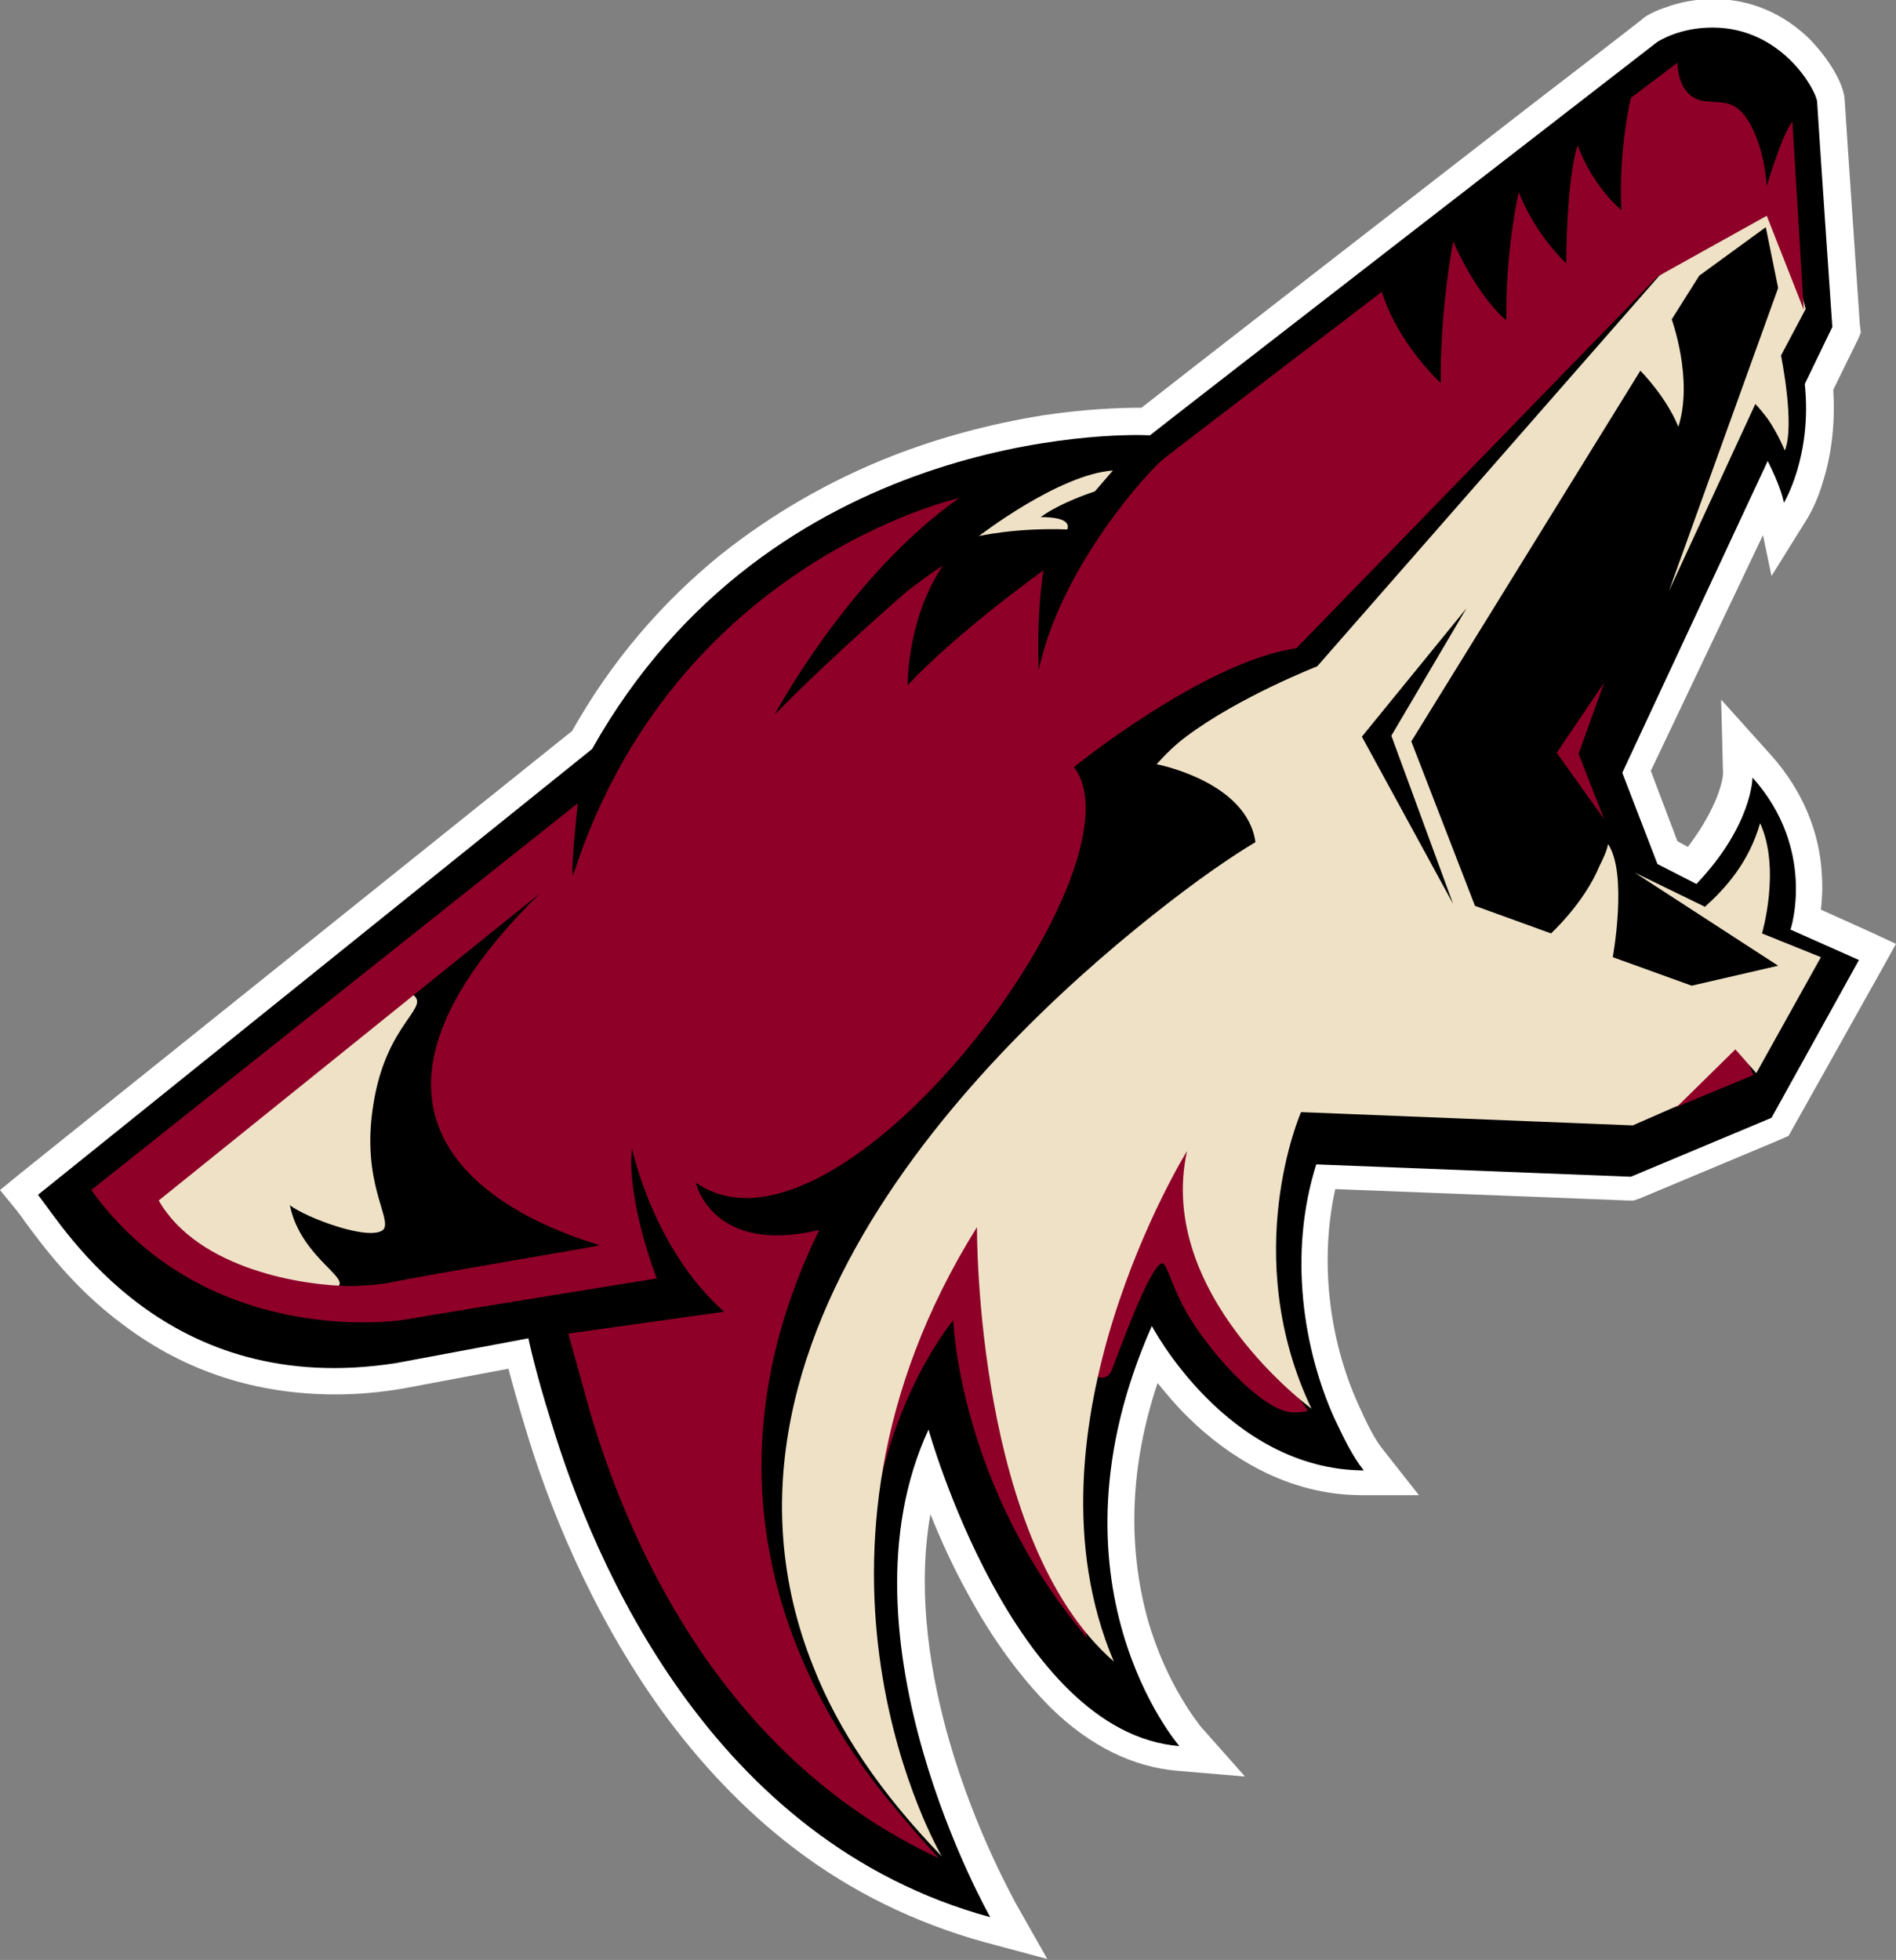 <!--?xml version="1.0" standalone="no"?--><svg id="Layer_1" xmlns="http://www.w3.org/2000/svg" viewBox="0 0 199.5 206.2"><rect x="0" y="0" width="199.5" height="206.2" fill="#808080" stroke="none"/><title>Arizona Coyotes - SVG vector logo - www.oklogos.com</title><style>.st0{fill:#fff}.st1{fill:#efe1c6}.st2{fill:#8e0028}</style><path class="st0" d="M196.7 98l-5.1-2.3c.1-1 .2-2.2.1-3.6-.2-4.6-2.1-9-5.3-12.6l-5.3-5.9.2 7.8c0 .2-.1 1.1-.7 2.6-.5 1.2-1.4 3-3 5.1l-1.1-.6-2.8-7.4 11.8-24.8.9 4.3 3.8-6.1c.1-.2 1-1.6 1.7-4.1.9-3 1.2-6.2 1-9.4l2.6-5.3.3-.7-.1-.8c0-.2-1.4-20.3-1.6-23.7-.1-1.7-1.6-4.2-3.6-6.3-2-2-5.4-4.3-10.2-4.3-1.8 0-3.5.3-5.1.9-1.2.4-2.1.9-2.5 1.3-.4.3-5 3.9-11.4 8.8-18.7 14.5-37 28.7-41.2 32h-.3c-1.8 0-5.4.1-10.1.8-5.5.9-10.8 2.3-15.9 4.3-6.6 2.6-12.6 6.1-17.9 10.3-6.3 5.1-11.6 11.3-15.7 18.6l-58 46.5-2.2 1.8 1.8 2.2c.2.3.5.6.8 1.1 1.8 2.4 5.1 7 10.4 10.9 6.5 4.9 14 7.3 22.3 7.3 2.3 0 4.6-.2 7-.6l11.2-2.1c.4 1.5 1 3.7 1.8 6.3 2.3 7.7 6.7 19 14.2 29.5 4.2 5.8 8.9 10.7 14 14.6 6 4.6 12.8 7.9 20 9.9l6.7 1.8-3.4-6c0-.1-4.1-7.2-6.9-16.9-1.9-6.6-3.5-15.4-2-23.9 1 2.5 2.3 5.4 3.9 8.3 2.7 5 5.7 9 8.8 12.1 4.1 4 8.6 6.2 13.3 6.6l7.1.6-4.7-5.3c-.1-.2-3.5-4.2-5.5-11.1-2.2-7.9-1.9-16.3 1-25 .9 1.1 1.9 2.3 3 3.4 2.4 2.4 5 4.3 7.7 5.7 3.5 1.8 7.1 2.7 10.8 2.7h6l-3.7-4.7c-1-1.2-1.8-2.9-2.7-4.9-3.2-7.1-4-15.4-2.4-22.6l30.8 1.2h.6l.6-.2 14.8-6.2.9-.4.5-.9L198 102l1.5-2.7-2.8-1.3z"/><path d="M4 125.7c2.9 3.7 13.5 21.5 37.7 17.7l13.9-2.6s.7 3.4 2.4 8.8c4.5 14.9 16.9 44.1 46.2 52.1 0 0-16.7-29.3-6.5-51.3 0 0 8.9 31.9 26.4 33.3 0 0-14.9-17.1-2.9-44.2 0 0 7.9 15.1 22.3 15.2-1.2-1.5-2.1-3.4-3.1-5.5-3.2-7.1-4.9-17.2-1.9-26.7l33.1 1.3 14.8-6.2 9.2-16.6-7.2-3.2s2.8-8.4-4-16c0 0 0 5-5.9 11.2l-4.1-2.1-3.7-9.6L186 48.5s1.4 2.7 1.7 4.4c0 0 3-4.9 2.2-12.5l2.9-6s-1.4-20.3-1.6-23.7c-.1-1.2-3.7-7.8-11-7.8-3.5 0-5.6 1.4-5.8 1.5-1.3 1-51.8 40.1-53.4 41.4-3.5-.2-39.9-.4-58.7 33L4 125.7z"/><path class="st1" d="M34.9 135.6c3.1-.7-3.2-2.9-4.4-8.8 1.7 1.3 8.3 3.8 9.8 2.6 1.1-1.1-2.4-4.9-1-13.3 1.4-8.8 6.4-10.2 3.9-11.6-2.8-.5-28.4 20.7-28.4 20.7l4 6.7c.1 0 13.6 5 16.1 3.7z"/><path class="st2" d="M176.3 116.5l8.2-3.4-2.4-5.6zM114.9 143.6c-.2 1.3 1.5 2 2.1.5s4-11.1 5.3-11.2c.5 0 1.1 2.8 2.8 5.6 2.8 4.6 8.1 10.1 11 10.1 1.3 0 1.5-.2 1.5-.2l-3.2-4.7-9.4-26-5.8 8.6-4.3 17.3zM102.4 125.7s12.7 47.5 11.9 46.5c-13.4-15.8-14-33.3-14-33.3s-8.7 10.3-8.9 27.4l-3.1-.2 6.4-26 7.7-14.4z"/><path class="st1" d="M185.4 98.2s2-6.8-.2-11.6c-1.2 4.2-3.7 6.9-5.8 8.8l-7.4-3.6 15.1 9.8-9.1 2.1-8.3-3s1.6-8.8-.5-11.9c-.1.7-.6 1.7-.9 2.3-1.6 3.9-5.1 7.1-5.1 7.1l-8-2.9-6.7-17.3 24.1-39s2.7 2.7 4 5.9c1.6-5-.7-11.3-.7-11.3l2.9-4.6 7-5.1 1.3 6.4-11.5 31.9 9.1-19.7s.4.4 1.1 1.3c.7.9 1.5 2.4 2 3.6 1.1-2.7-.4-10-.4-10l2.6-4.9-3.2-11.9-12.2 8.4-36 41.1s-8.2 3.2-13.8 7.4c-1.2.9-2.2 1.9-3.1 2.9 0 0 9.5 1.8 10.4 8.2 0 0-3.1 1.8-7.6 5.2-16.6 12.5-53.4 45.5-38.9 81.6 2.6 6.6 7 13.2 13.5 19.9 0 0-18.3-31 3.7-66.2 0 .8-.1 33.1 14.4 45.7-10.4-24.5 7.7-53.7 7.7-53.7-3.3 15.1 13.1 27.1 13.1 27.1-7.7-16.2-1.1-31.2-1.1-31.2l34.9 1.4 4.8-2.1 6-5.9 2.2 2.5 6.8-12.2-6.2-2.5zm-42.1-20.7l11-13.5-7.9 13.4 6.5 17.7-9.6-17.6z"/><path class="st2" d="M188.6 12.8c-1.1 1.3-2.7 6.8-2.7 6.8s-.2-4.6-2.3-7.4c-2-2.7-4.5-.3-6.3-2.8-.8-1.1-.8-2.8-.8-2.8l-4.9 3.7s-1.3 5.3-1 11.8c0 0-2.9-2.3-4.6-6.8 0 0-1.1 2.6-1.2 12.4 0 0-3.2-2.9-5-7.5 0 0-1.4 6.1-1.3 13.5 0 0-2.8-2.1-5.6-8.3 0 0-1.4 7.2-1.3 14.9 0 0-4.5-4.1-6.2-9.6 0 0-21.5 16.4-23 17.6-1.5 1.2-10.8 11.3-13.1 22.2 0 0-.3-5.4.5-10.5 0 0-9.1 6.5-14.3 12.1 0 0-.1-6.9 3.7-12.6 0 0-1.4.9-3.1 2.2-1.1.8-2.1 1.8-3.6 3.1-3.7 3.3-8.2 7.5-11 10.4 0 0 7.7-14.5 19.4-22.8 0 0-30 6.7-40.6 39.7-.3-.3.5-7.6.5-7.6L9.6 125.2c11.7 16.2 31.1 14 33.2 13.6 6.4-1.1 26.3-4.3 26.3-4.3s-3.2-8.2-2.6-13.7c0 0 2.2 10.6 9.7 17.2l-16.4 2.3s.9 3.3 2.3 8.3c3.7 12.5 13.2 36 36.7 46.9 0 0-2-2.1-4.8-5.5-8.1-9.6-21.9-31.7-7.8-60.6-11.3 2.7-13-5-13-5C88.2 135 121 91.1 113 80.7c0 0 13.7-11.1 23.4-12.5l38-39.1 11.5-6.4 3.9 9.9-1.2-19.8zM41.2 134.9c-1.4.3-3.4.4-4.2.4-4.9 0-16.1-1.7-20.3-9L56.8 94c-27.4 27 2.5 35.8 6.3 37 0 .1-17.5 3-21.9 3.9zM163.8 79.2l5-7.4-2.7 7.5 2.7 6.9z"/><path class="st1" d="M103 56.4s3.9-.9 9.3-.7c.4-1.1-1.4-1.3-2.8-1.3 2.2-1.6 5.7-2.7 5.7-2.7l1.9-2.2c-5.7.4-14.1 6.9-14.1 6.9z"/></svg>